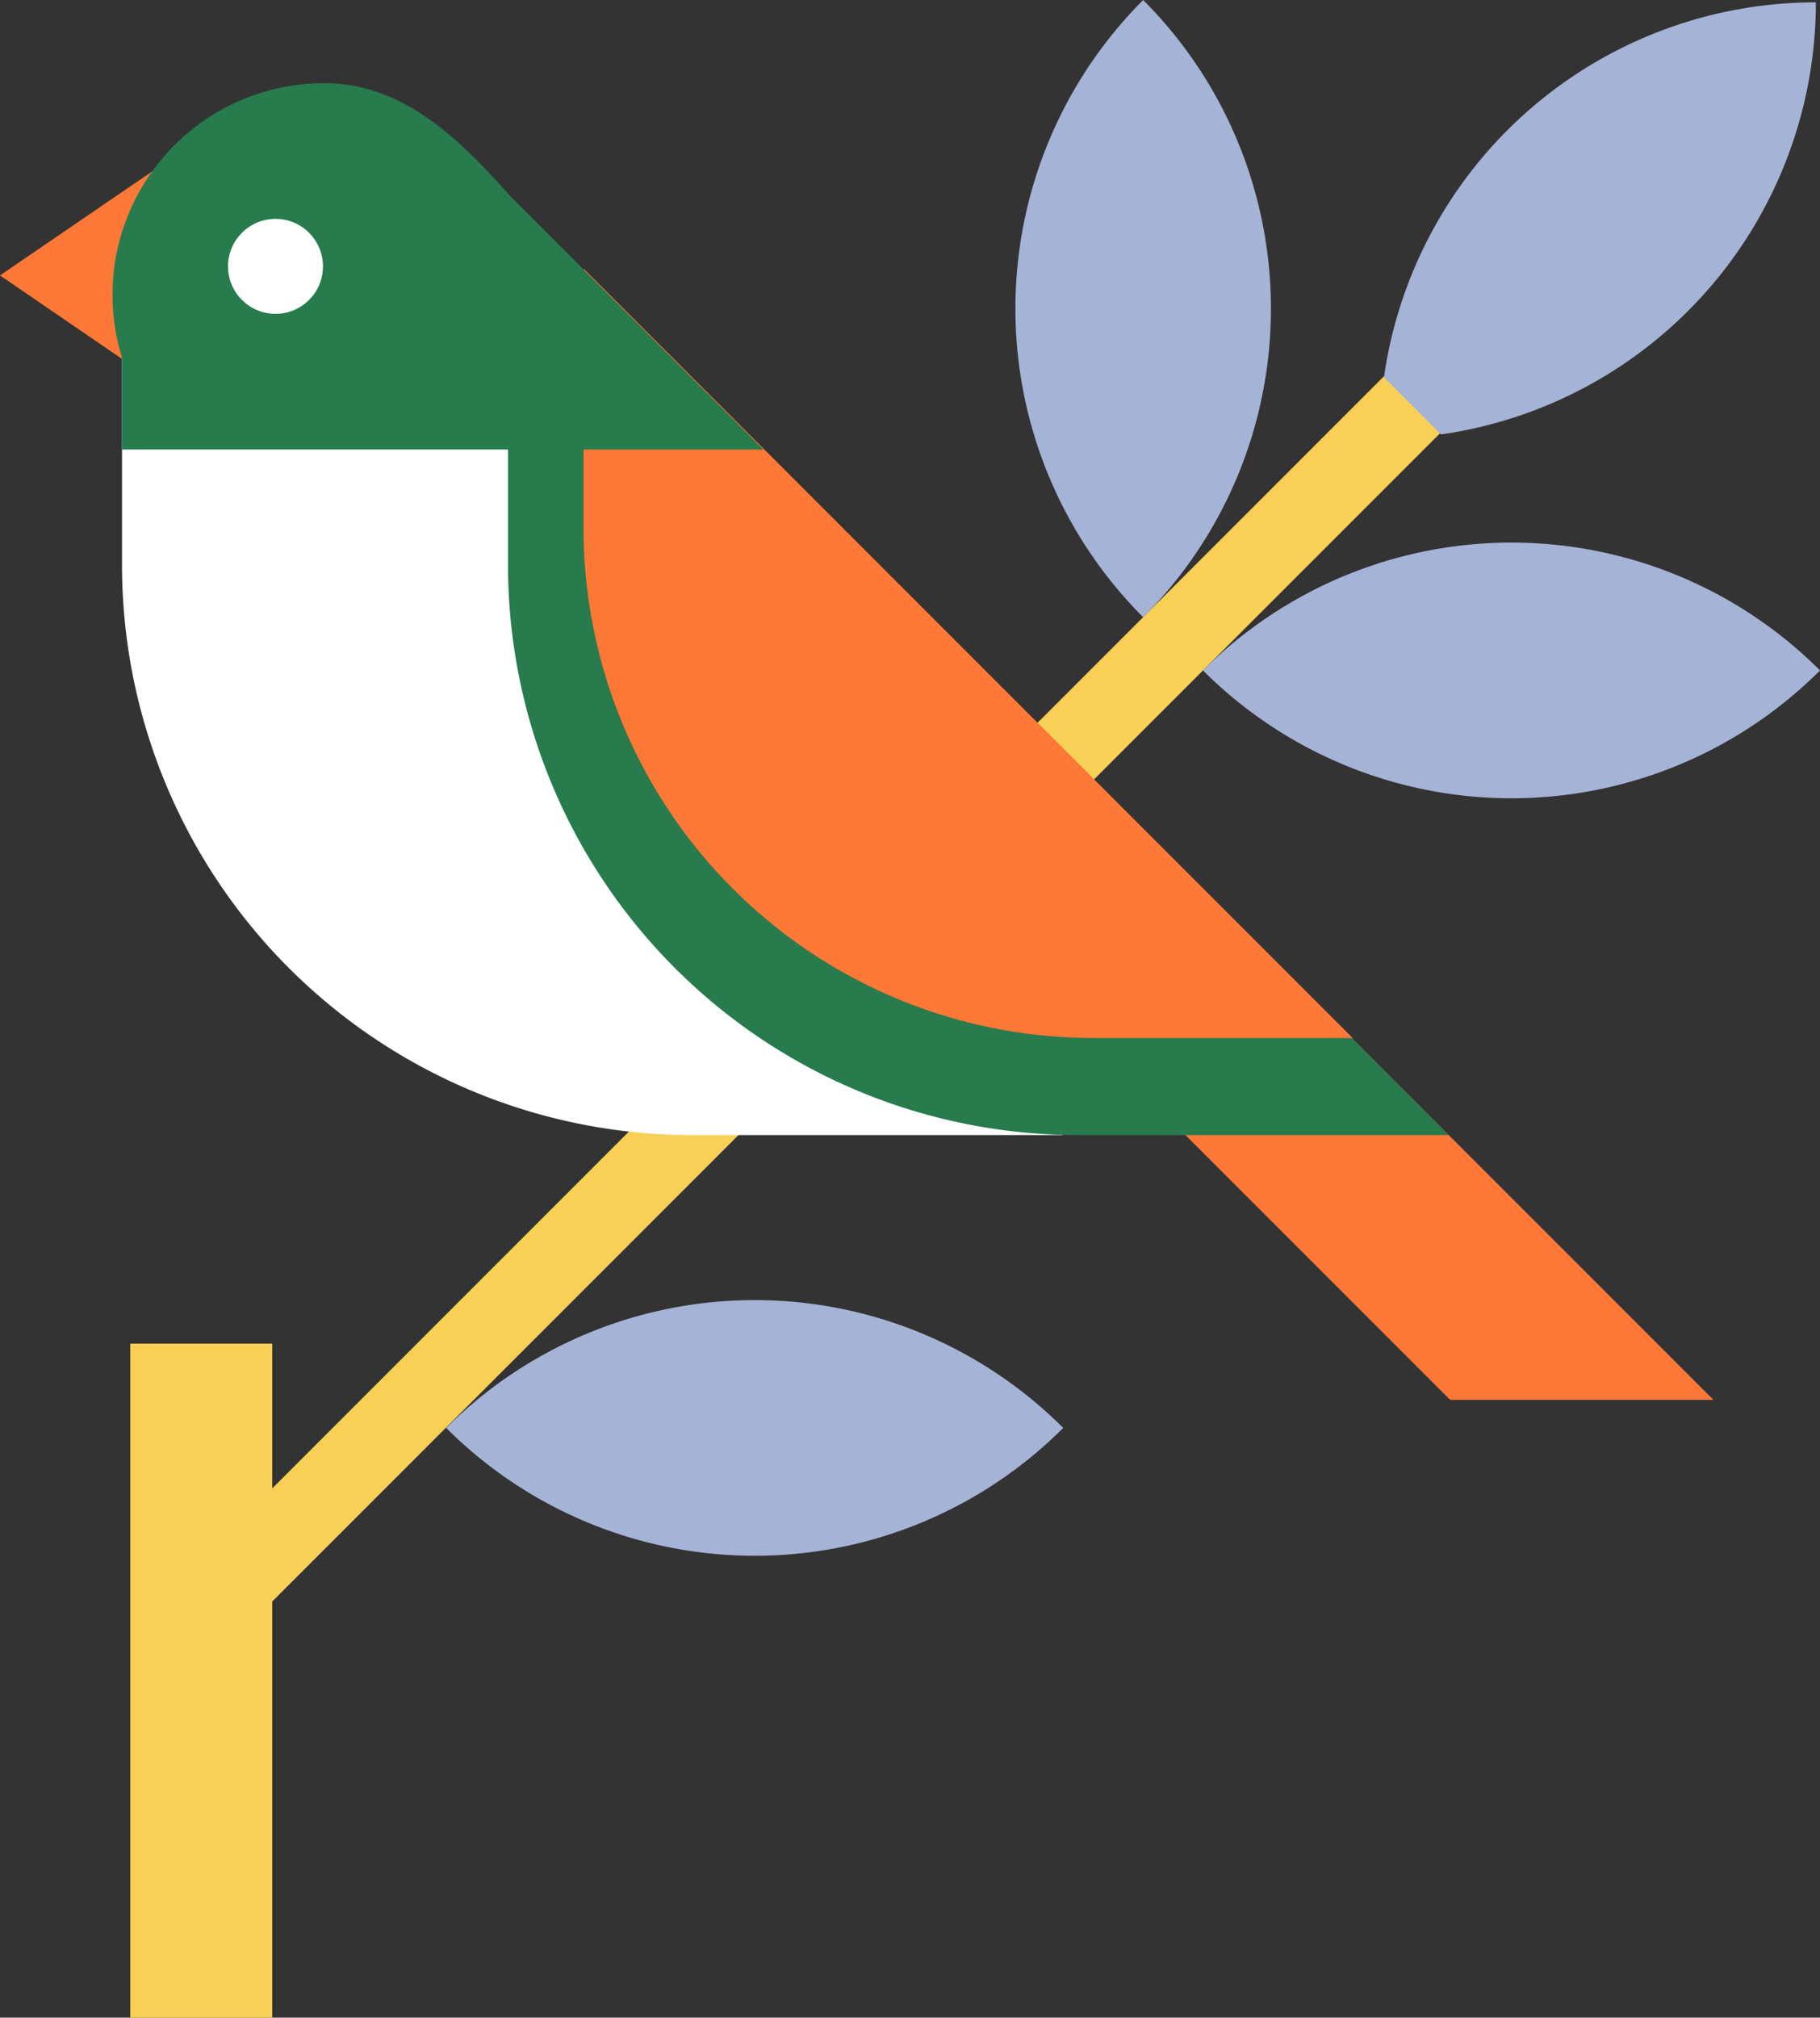 <svg xmlns="http://www.w3.org/2000/svg" width="396.204" height="439.083" viewBox="0 0 396.204 439.083">
  <rect x="0" y="0" width="396.204" height="439.083" fill="#333333" stroke="none"/>
  <g id="Gruppe_2223" data-name="Gruppe 2223" transform="translate(19368.203 -16435.387)">
    <path id="Pfad_7793" data-name="Pfad 7793" d="M360.278,32.315q-6.237-6.068-12.441-12.175L48.5,319.475V287.98H17.59V434.663H48.5V344.094Z" transform="translate(-19357.438 16439.807)" fill="#f8d055"/>
    <path id="Pfad_7794" data-name="Pfad 7794" d="M145.849,187.956,77.9,120.008V62.7L203.156,187.956Z" transform="translate(-19198.361 16552.064)" fill="#fe7837"/>
    <path id="Pfad_7795" data-name="Pfad 7795" d="M123.94,52,17.1,26.269v76.088a124.062,124.062,0,0,0,124.06,124.064h80.729Z" transform="translate(-19358.74 16455.975)" fill="#fff"/>
    <path id="Pfad_7796" data-name="Pfad 7796" d="M244.986,229.786H164.257A124.062,124.062,0,0,1,40.2,105.722V24.993Z" transform="translate(-19297.811 16452.607)" fill="#277b4d"/>
    <path id="Pfad_7797" data-name="Pfad 7797" d="M155.668,196.894h56.485L44.717,29.455V85.94A110.952,110.952,0,0,0,155.668,196.894Z" transform="translate(-19285.887 16464.377)" fill="#fe7837"/>
    <path id="Pfad_7798" data-name="Pfad 7798" d="M9.794,47.534,24.356,57.5,37.7,66.63l27.9-19.1L45.472,23.166Z" transform="translate(-19377.998 16447.787)" fill="#fe7837"/>
    <path id="Pfad_7799" data-name="Pfad 7799" d="M18.589,98.091H158.226L103.6,43.465c-10.713-11.939-23.121-25.1-41.01-25.1h0a46.07,46.07,0,0,0-43.055,29.69l-.946,2.721A46.062,46.062,0,0,0,16.53,64.421h0A46.08,46.08,0,0,0,18.589,78.07Z" transform="translate(-19360.234 16435.117)" fill="#277b4d"/>
    <circle id="Ellipse_146" data-name="Ellipse 146" cx="10.334" cy="10.334" r="10.334" transform="translate(-19318.563 16483.018)" fill="#fff"/>
    <path id="Pfad_7800" data-name="Pfad 7800" d="M36.5,118.987l.015.011a94.978,94.978,0,0,0,134.308-.015h0a94.978,94.978,0,0,0-134.319,0h0Z" transform="translate(-19307.57 16627.146)" fill="#a5b3d6"/>
    <path id="Pfad_7801" data-name="Pfad 7801" d="M98.381,147.707l.015-.015a94.98,94.98,0,0,0-.015-134.3h0a94.981,94.981,0,0,0,0,134.319h0Z" transform="translate(-19217.721 16421.998)" fill="#a5b3d6"/>
    <path id="Pfad_7802" data-name="Pfad 7802" d="M81.788,73.668l.015.015a94.978,94.978,0,0,0,134.308-.015h0a94.979,94.979,0,0,0-134.322,0Z" transform="translate(-19188.109 16507.617)" fill="#a5b3d6"/>
    <path id="Pfad_7803" data-name="Pfad 7803" d="M105.026,107.553a94.984,94.984,0,0,0,81.617-94.025h0A94.984,94.984,0,0,0,92.618,95.145Z" transform="translate(-19159.543 16422.369)" fill="#a5b3d6"/>
  </g>
</svg>
